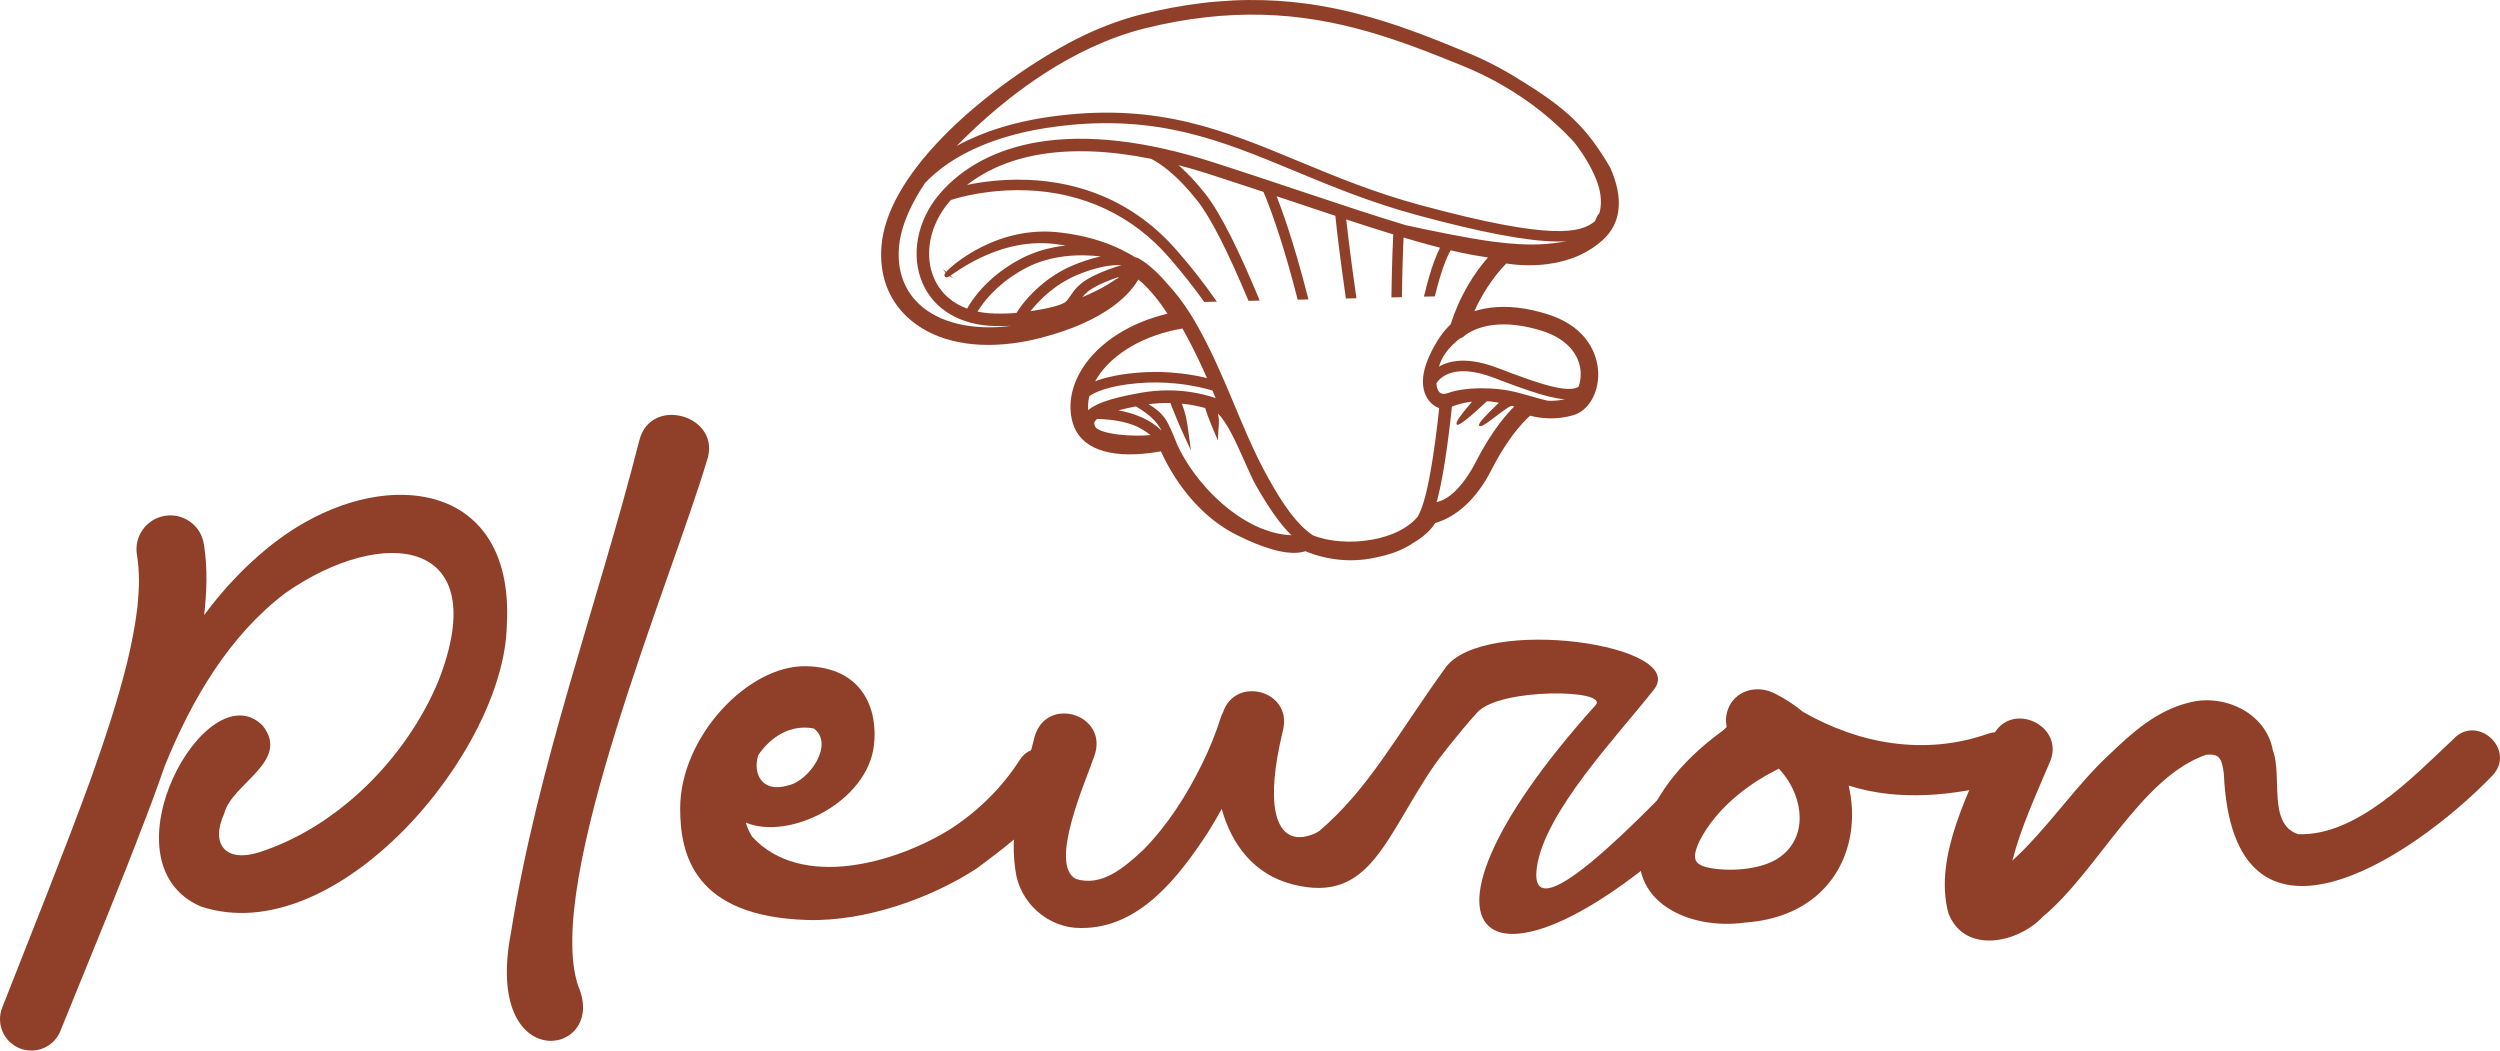 <?xml version="1.0" encoding="UTF-8"?>
<!DOCTYPE svg PUBLIC "-//W3C//DTD SVG 1.1//EN" "http://www.w3.org/Graphics/SVG/1.1/DTD/svg11.dtd">
<!-- Creator: CorelDRAW 2021.5 -->
<svg xmlns="http://www.w3.org/2000/svg" xml:space="preserve" width="253.435mm" height="106.499mm" version="1.1" style="shape-rendering:geometricPrecision; text-rendering:geometricPrecision; image-rendering:optimizeQuality; fill-rule:evenodd; clip-rule:evenodd"
viewBox="0 0 25342.42 10649.51"
 xmlns:xlink="http://www.w3.org/1999/xlink"
 xmlns:xodm="http://www.corel.com/coreldraw/odm/2003">
 <defs>
  <style type="text/css">
   <![CDATA[
    .fil0 {fill:#904028;fill-rule:nonzero}
   ]]>
  </style>
 </defs>
 <g id="Livello_x0020_1">
  <path class="fil0" d="M12496.54 4.65c52.29,-2.45 105.06,-3.98 158.08,-4.47 52.16,-0.47 104.55,0.02 156.94,1.53 47.2,1.32 94.13,3.5 140.62,6.41 46.24,2.9 92.94,6.69 140,11.27 46.9,4.58 93.52,9.94 139.79,16.07 46.39,6.13 92.82,13.11 139.21,20.85 46.32,7.68 91.81,16.03 136.33,24.89 44.75,8.89 89.55,18.56 134.14,28.84 44.37,10.19 88.45,21.05 132.11,32.43 43.65,11.38 87.26,23.39 130.64,35.91 86.65,24.96 171.57,51.8 254.83,79.9 83.56,28.17 165.65,57.7 246.27,88 80.39,30.19 159.99,61.43 238.61,93.01 77.29,31.06 155.19,63.13 232.44,95.12 45.94,18.87 90.94,38.55 134.78,58.86 44.58,20.65 88.63,42.27 131.98,64.71 44.02,22.78 87.15,46.32 129.18,70.43 42.78,24.53 84.64,49.8 125.38,75.63 119.63,72.88 222.34,139.7 312.77,205.24 90.56,65.65 168.9,130.07 239.64,198.12 70.94,68.16 134.23,139.91 194.6,220.07 60.37,80.15 117.83,168.64 177,270.31l1.06 2.15c33.84,75.84 57.86,148.37 71.97,217.02 14.26,69.22 18.52,134.7 12.86,195.92 -5.74,62.06 -21.65,119.72 -47.62,172.41 -25.83,52.45 -61.74,100.14 -107.53,142.43 -36.85,34.03 -76.53,64.87 -118.82,92.38 -42.32,27.56 -87.3,51.8 -134.67,72.65 -47.33,20.81 -97.27,38.34 -149.6,52.45 -52.05,14.05 -106.79,24.83 -163.94,32.19 -44.35,5.7 -87.26,9.02 -127.76,10.5 -47.36,1.75 -91.64,1.12 -131.38,-0.85 -34.47,-1.71 -65.76,-4.45 -92.85,-7.45 -24.91,-2.74 -46.48,-5.86 -63.76,-8.62 -22.55,22.53 -56.31,58.58 -95.77,107.8 -28.81,35.97 -60.77,79.15 -93.63,129.37 -25.29,38.67 -51.1,81.47 -76.38,128.24 -19.93,36.96 -39.65,76.51 -58.53,118.61l16.83 -5.3c10.84,-3.27 22.54,-6.53 34.93,-9.69 16.78,-4.29 34.72,-8.31 53.73,-11.92 17.7,-3.32 36.33,-6.33 55.84,-8.84 43.51,-5.61 88.4,-8.49 134.36,-8.58 45.98,-0.09 93.23,2.59 141.43,8.02 48.25,5.43 97.56,13.62 147.69,24.51 50.05,10.84 101.29,24.48 153.46,40.82 85.1,26.62 156.37,59.75 215.98,96.73 67.83,42.11 120.64,89.28 161.54,137.73 50.37,59.65 82.93,121.36 103.81,178.21 32,87.15 36.65,163.16 36.24,203.2 -0.49,48.43 -7.09,95.09 -18.81,138.38 -12.09,44.64 -29.73,85.93 -51.89,122.26 -22.48,36.85 -49.75,68.77 -80.79,94.06 -30.32,24.69 -64.3,43.14 -100.95,53.8l-30.59 8.26 -30.33 6.93 -30.97 5.81c-10.08,1.71 -20.38,3.26 -30.7,4.56 -28.71,3.68 -56.36,5.75 -82.59,6.46 -29.49,0.81 -57.3,0.03 -82.98,-1.84 -28.52,-2.06 -54.94,-5.49 -78.53,-9.51 -28.01,-4.78 -52.04,-10.39 -71.17,-15.58 -18.85,16.59 -45.31,41.68 -77.4,76.8 -34.14,37.44 -74.7,86.21 -119.18,148.01 -31.8,44.19 -65.96,95.54 -101.58,154.65 -31.47,52.27 -63.96,110.38 -96.75,174.62 -38.02,74.43 -78.04,138.69 -118.51,194.09 -45.87,62.79 -92.51,114.37 -137.72,156.55 -53.87,50.25 -106.16,87.58 -153.33,115.18 -65.33,38.22 -120.96,57.91 -157.95,67.87 -9,14.99 -21.12,32.57 -37.21,51.78 -13.94,16.63 -30.9,34.59 -51.37,53.21 -18.36,16.75 -39.77,34.23 -64.53,51.96 -22.06,15.8 -47.11,32.05 -75.27,48.3 -19.55,13.2 -40,25.63 -61.07,37.17 -21.73,11.85 -44.1,22.84 -66.88,32.88 -23.08,10.16 -47.14,19.61 -71.87,28.23 -25.18,8.8 -50.79,16.68 -76.55,23.59 -28.53,7.34 -56.47,13.8 -85.33,19.66l-29.34 6.6 -29.85 5.9 -29.06 4.94 -28.6 4.13c-74.24,9.6 -144.66,11.33 -209.79,8.01 -65.09,-3.32 -125.11,-11.81 -178.48,-22.62 -51.24,-10.37 -96.4,-22.96 -134.09,-35.26 -36.07,-11.76 -65.56,-23.39 -87.22,-32.66l-9.09 2.96 -12.84 3.55c-5.56,1.39 -11.83,2.81 -18.6,4.04l-20.02 3.12c-32.14,4.17 -73.24,5.01 -124.8,-1.05 -42.56,-4.99 -92.47,-14.75 -150.52,-31.22 -50.5,-14.32 -107.33,-33.78 -171.06,-59.64 -57.7,-23.43 -121.56,-52.36 -191.95,-87.75 -83.96,-42.2 -160.57,-92.09 -230.01,-146.3 -78.62,-61.45 -148.25,-128.64 -209.26,-196.84 -72.38,-80.94 -132.74,-163.38 -181.91,-239.6 -69.2,-107.31 -116.42,-202.41 -143.93,-263.66 -24.23,4.42 -48.34,8.28 -72.69,12.03l-30.77 4.2c-107.1,13.84 -204.81,17.75 -292.23,12.05 -88.47,-5.77 -166.63,-21.41 -233.56,-46.55 -68.41,-25.7 -125.32,-61.38 -169.71,-106.56 -44.17,-44.98 -75.99,-99.38 -94.6,-162.75 -12.79,-43.66 -20.31,-88.66 -22.55,-134.3 -2.27,-46 0.76,-92.8 8.95,-139.65 8.15,-46.6 21.52,-93.46 39.93,-139.88 18.24,-46.04 41.47,-91.69 69.51,-136.29 42.39,-67.42 94.69,-130.93 155.3,-189.51 61.42,-59.34 131.46,-113.76 208.55,-162.23 74.36,-46.75 155.3,-88.09 241.42,-123.12 81.87,-33.3 168.59,-61.05 258.88,-82.39 -15.76,-24.33 -34.27,-51.82 -55.24,-81.09 -19.34,-27.02 -40.62,-55.32 -63.38,-83.6 -28.46,-35.35 -59.61,-71.12 -92.69,-104.88 -26.8,-27.36 -54.96,-53.5 -84.07,-77.18 -20.25,34.96 -48.62,76.06 -88.16,120.63 -42.6,47.99 -98.21,100.06 -170.61,152.9 -82.79,60.44 -187.8,122.08 -320.69,180.01 -114.55,49.91 -249.98,97.16 -409.91,138.47 -23.43,6.06 -47.2,11.83 -71.08,17.23 -23.85,5.41 -47.38,10.42 -70.38,14.88 -23.05,4.47 -46.46,8.67 -70.02,12.48 -23.3,3.75 -46.42,7.16 -69.18,10.08 -111.74,14.43 -219.37,19.37 -321.63,15.08 -103.26,-4.35 -201.21,-18.11 -292.61,-40.96 -91.92,-22.98 -177.4,-55.23 -255.24,-96.37 -77.27,-40.85 -147.1,-90.56 -208.31,-148.77 -47.35,-45.07 -88.47,-94.33 -123.07,-147.22 -34.74,-53.12 -63.04,-110.09 -84.63,-170.36 -21.57,-60.15 -36.48,-123.56 -44.53,-189.75 -8.01,-65.89 -9.32,-134.56 -3.75,-205.53 13.78,-174.98 76.82,-352.78 174.47,-527.81 109.16,-195.67 261.75,-388.03 437.18,-569.31 207.68,-214.55 447.82,-413.97 686.02,-585.15 279.78,-201.04 556.99,-363.23 776.12,-465.53 44.24,-20.64 89.26,-40.57 134.9,-59.56 45.6,-18.99 91.88,-37.08 138.62,-54.07 46.8,-17.01 94.47,-33.13 142.87,-48.12 48.55,-15.03 97.38,-28.88 146.3,-41.29 49.29,-12.35 98.62,-24.02 147.87,-34.86 49.13,-10.82 99.29,-21.1 150.43,-30.72 50.09,-9.48 101.02,-18.25 152.56,-26.29 51.67,-8.03 103.18,-15.21 154.34,-21.41 53.21,-6.46 106.63,-11.98 160.03,-16.49 52.41,-4.45 105.56,-7.97 159.23,-10.48zm-1175.91 2821.89l6.51 -1.95 14.23 -17.19 -21.84 7.27c-18.13,6.17 -37.7,13.29 -58.66,21.34 -19.17,7.37 -40.85,16.12 -65.18,26.33 -77.86,32.68 -128.97,62.75 -165.06,91.14 -25.7,20.2 -43.88,39.62 -58.78,58.56 21.9,-9.07 42.89,-18.18 62.93,-27.22 31.13,-14.05 59.79,-27.92 85.82,-41.12 39.84,-20.22 73.71,-39.1 101.07,-55.24 52.78,-31.1 81.74,-52.22 83.49,-53.5 2.2,-1.68 4.69,-3.28 7.29,-4.69l8.19 -3.73zm2.56 -124.84c13.67,-4.18 25.95,-7.72 36.9,-10.62l10.71 -2.76c-20.45,-1.59 -48.66,-2.11 -84.95,0.74 -30.59,2.43 -66.77,7.3 -108.5,15.94 -36.27,7.52 -76.89,17.98 -121.7,32.14 -40.06,12.63 -83.49,28.28 -130.16,47.47 -51.62,21.23 -99.67,45.87 -143.85,72.33 -50.37,30.12 -95.84,62.71 -136.14,95.27 -52.99,42.8 -97.31,85.9 -132.58,123.93 -27.99,30.16 -50.32,57.21 -66.86,78.48 37.77,-5.54 77.13,-12.07 115.54,-19.41 39.52,-7.54 78.21,-16.05 113.22,-25.25 33.53,-8.77 63.27,-18.11 86.59,-27.72 20.58,-8.46 36.02,-17.1 44.37,-25.63 4.67,-4.78 9.23,-9.85 13.63,-15.06l12.16 -15.28c7.02,-9.38 14.72,-20.78 22.56,-32.36l0.44 -0.66c11.25,-16.67 22.94,-33.95 37.42,-52 14.52,-18.04 31.82,-36.83 54.27,-56.29 22.1,-19.16 49.1,-38.87 83.13,-59.07 33.96,-20.13 74.96,-40.78 125.09,-61.81 32.59,-13.67 62.37,-25.43 89.5,-35.46 29.11,-10.77 55.53,-19.68 79.25,-26.93zm-1019.39 470.55l18 -27.08c3.84,-6.15 41.43,-64.73 111.92,-140.99 37.13,-40.19 83.58,-85.48 139.19,-130.76 44.46,-36.21 94.82,-72.48 150.99,-106.16 49.17,-29.47 102.9,-57.08 161.11,-81.02 39.46,-16.21 76.58,-30.03 111.32,-41.75 37.91,-12.77 73.21,-23.16 105.82,-31.47 17.98,-4.57 35.47,-8.61 52.25,-12.12l3.57 -0.74c-41.02,-5.27 -96.98,-10.52 -162.75,-11.73 -62.62,-1.15 -134.16,1.34 -210.08,10.95 -64.08,8.08 -131.49,21.3 -199.52,41.68 -59.63,17.84 -119.69,41.25 -178.23,71.48 -58.43,30.16 -111.26,62.48 -158.69,95.45 -53.89,37.48 -100.87,75.88 -141.34,113.21 -56.72,52.22 -100.89,102.32 -134.18,145.09 -29.09,37.41 -50.01,69.3 -63.77,92.13l29.38 5.68c13.51,2.35 27.07,4.44 40.54,6.17 16.87,2.15 34.51,3.95 52.69,5.29 18.03,1.35 36.16,2.27 54.25,2.7l57.28 0.56c19.07,-0.05 38.17,-0.38 57.09,-0.94 17.67,-0.52 35.62,-1.33 53.64,-2.32l49.56 -3.3zm1164.7 339.01c-75,43.42 -142.79,92.76 -201.55,146.92 -57.86,53.35 -107.1,111.48 -145.96,173.35l-13 21.57 -6.96 12.34c13.65,-5.36 28.26,-10.7 43.86,-15.91 23.77,-7.95 49.84,-15.69 78.39,-22.94 39.98,-10.17 85.56,-19.73 137.39,-28.08 47.02,-7.58 99.18,-14.2 156.78,-19.36 79.86,-7.16 156.29,-9.52 228.18,-8.42 82.93,1.23 160.08,7.07 229.79,15.33 56.44,6.66 108.29,15.04 154.49,23.88 39.28,7.52 74.65,15.44 105.51,23.07l-42.29 -94.06c-16.45,-36.02 -33.05,-71.55 -49.73,-106.43 -18.7,-39.07 -38,-78.21 -57.9,-117.33 -19.8,-38.9 -39.89,-77.12 -60.24,-114.38l-23.73 -42.91 -15.71 -27.54c-94.55,15.8 -185.46,39.08 -271.06,68.86 -88.18,30.7 -170.85,68.39 -246.27,112.02zm-438.93 597.04c-0.36,11.09 -0.29,22.2 0.18,33.2l1.08 16.76c15.4,-13.62 33.73,-26.59 55.17,-38.96 27.02,-15.57 59.02,-30.28 96.37,-44.17 45.13,-16.81 98.53,-32.72 160.8,-48 62.19,-15.29 133.39,-29.99 214.37,-44.42 96.1,-17.17 186.56,-24.67 270.25,-25.41 83.79,-0.76 160.92,5.25 230.18,15.04 52.94,7.5 101.42,17.28 144.84,27.96 45.69,11.27 85.91,23.57 119.98,35.4l-32.83 -77.25c-33.18,-9.9 -81.95,-23.12 -143.23,-35.96 -63.74,-13.37 -141,-26.41 -228.46,-35.05 -57.53,-5.66 -119.61,-9.48 -185.2,-10.24 -65.62,-0.74 -134.74,1.51 -206.25,7.92 -71.12,6.36 -133.14,15.04 -187.05,25.1 -61.75,11.53 -112.87,24.93 -154.95,38.78 -36.67,12.01 -66.34,24.39 -90.15,36.13 -22.31,10.98 -39.5,21.48 -52.54,30.57 -3.53,15.06 -6.35,30.21 -8.46,45.29 -2.2,15.91 -3.59,31.76 -4.09,47.31zm1813.79 999c-19.77,-31.04 -39.09,-62.58 -58.08,-94.47 -18.94,-31.73 -37.66,-63.96 -56.13,-96.37 -15.73,-27.83 -32.81,-62.39 -50.93,-101.33 -18.02,-38.74 -37.34,-82.33 -57.59,-127.97 -44.21,-99.69 -93.14,-209.93 -143.18,-303.45 -43.63,-81.54 -88.36,-150.99 -131.91,-190.71 6.1,24.37 9.09,43.83 10.23,61.56 1.49,23.25 -0.15,43.29 -2.13,67.55l-0.2 2.52c-1.06,13.02 -2.24,27.31 -2.9,41.59l-4.66 98.3 -38.85 -90.36c-13.25,-30.9 -24.89,-58.98 -34.97,-84.23 -11.58,-29 -21.32,-54.58 -29.4,-76.76l-15.06 -43 -10.93 -34.02c-16.63,-4.69 -34.05,-9.27 -51.98,-13.56 -19.71,-4.69 -40.76,-9.27 -63,-13.47 -20.36,-3.86 -41.77,-7.45 -64.1,-10.59 -18.56,-2.6 -37.62,-4.94 -57.05,-6.89 8.89,24.19 16.27,45.36 22.6,65.31 7.32,23.05 13.15,44.19 18.2,66.21 5.57,24.49 10.3,50.34 15.15,81.47 4.96,31.96 9.88,67.83 15.94,112.71l20.06 148.64 -63.13 -136.11c-14.48,-31.25 -27.95,-61.03 -40.27,-88.97 -14.09,-31.94 -26.95,-61.9 -38.42,-89.21 -19.86,-47.29 -36.05,-87.89 -47.65,-117.74l-18.65 -49.07c-19.79,-0.33 -40.13,-0.31 -60.82,0.16 -21.39,0.47 -43.54,1.51 -66.3,3.05 -19.77,1.35 -39.7,3.15 -59.59,5.32l-35.48 4.36 16.23 9.29c13.51,7.99 27.58,17.01 41.63,27.07 27.47,19.66 55.66,43.74 81.36,72.71 21.77,24.56 41.74,52.61 57.88,84.37 19.08,37.52 35.53,73.64 50.29,108.18 14.64,34.18 27.77,67.19 40.22,98.59l5.3 13.33c54.79,118.03 132.14,240.84 225.95,356.74 89.31,110.31 193.57,214.41 307.49,302.21 101.81,78.44 211.28,143.85 324.57,188.9 97.41,38.71 197.68,62.48 298.31,66.57l-19.5 -19.57c-11.47,-11.76 -22.44,-23.52 -32.9,-35.11 -11.74,-12.99 -23.61,-26.75 -35.51,-41.04 -12.03,-14.44 -23.54,-28.73 -34.45,-42.76 -22.22,-28.57 -43.76,-57.99 -64.66,-88.02 -20.54,-29.49 -40.89,-60.27 -61.05,-91.93zm-1079.25 -761.66c-8.05,-13.9 -17.39,-28.4 -28.01,-42.83 -9.49,-12.88 -20.08,-25.87 -31.76,-38.47 -12.18,-13.13 -25.63,-26.12 -39.77,-38.64 -15.14,-13.43 -31.3,-26.53 -47.87,-38.99 -16.9,-12.72 -34.43,-24.93 -51.84,-36.24 -17.26,-11.23 -34.39,-21.55 -50.7,-30.66 -21.53,4.15 -43.66,8.62 -66.21,13.44 -23.36,5.01 -46.73,10.3 -69.62,15.94l-41.57 10.7c34.48,6.08 69.02,13.74 103.18,23.16 42.77,11.79 84.9,26.4 125.38,44.08 45.36,19.82 88.94,43.66 129.51,71.96 28.28,19.7 55.06,41.58 79.88,65.76l-10.62 -19.21zm-671.44 -52.28c0.32,4.83 1.44,10.73 3.86,17.71 2.45,7.05 6.22,15.35 11.76,24.98 18.81,16.07 47.94,29.49 83.58,40.4 41.3,12.61 91.42,21.95 144.55,28.37 58.13,7 119.56,10.5 177.23,11.09 54.97,0.56 106.7,-1.44 149.13,-5.46l-17.53 -13.22c-9.61,-7.02 -20.49,-14.61 -32.68,-22.73 -12.23,-8.15 -25.09,-16.39 -38.35,-24.42 -26.94,-16.34 -56.56,-30.17 -87.42,-41.79 -35.15,-13.27 -71.78,-23.7 -107.82,-31.83 -43.54,-9.83 -86.57,-16.47 -125.36,-20.87 -55.66,-6.33 -102.75,-8.15 -131.2,-8.55l-8.19 6.73c-3.1,2.76 -5.95,5.52 -8.26,8.13 -2.56,2.8 -4.78,5.65 -6.64,8.46 -1.8,2.69 -3.25,5.36 -4.31,7.92 -0.47,1.19 -1.23,3.01 -1.73,5.43 -0.56,2.43 -0.87,5.59 -0.63,9.65zm2095.54 1032.21c18.52,18.63 37.66,36.45 57.37,53.17 19.41,16.48 39.34,31.94 59.7,46.06 79.31,33.17 176.6,54.22 280.74,62.14 104.61,7.97 216.05,2.74 323.24,-16.52 98.33,-17.68 193.12,-47.24 275.6,-89.23 75.05,-38.24 139.9,-86.86 187.93,-146.23 9.74,-17.89 19.35,-38.2 28.87,-61.61 9.69,-23.88 19.25,-50.77 28.63,-81.22 9.63,-31.29 19.26,-66.66 28.89,-106.79 9.58,-39.97 19.3,-85.09 29.15,-136.02 13.65,-70.36 26.08,-143.5 37.21,-215.36 11.09,-71.71 21.1,-143.29 29.81,-210.13 6.8,-52.36 12.88,-102.12 18.09,-146.77 6.64,-57.01 11.83,-105.04 15.46,-140.11 -5.54,-1.79 -10.79,-3.97 -16.16,-6.24 -27.04,-11.96 -55.66,-31.98 -80.46,-60.77 -20.89,-24.24 -39.16,-54.83 -51.51,-92.07 -13.98,-42.1 -20.44,-92.96 -14.54,-153.01 5.12,-52.36 19.66,-111.79 46.73,-178.53l11.58 -27.22c19.05,-42.8 38.31,-81 57.34,-114.98 21.46,-38.34 42.76,-71.57 63.14,-100.19 18.78,-26.39 36.96,-49.06 53.91,-68.36 16.36,-18.63 31.73,-34.25 45.51,-47.16 22.51,-69.89 47.61,-135.05 74.11,-195.4 29.96,-68.21 61.88,-130.48 94.04,-186.68 35.08,-61.34 70.61,-115.61 104.41,-162.73 38.69,-53.95 75.27,-98.71 106.56,-134.11 -24.15,-3.3 -48.93,-7.03 -74.31,-11.13 -30.68,-4.94 -61.61,-10.37 -92.58,-16.16 -35.39,-6.65 -71.06,-13.83 -106.88,-21.48 -34.02,-7.27 -68.9,-15.15 -104.54,-23.5 -8.17,14.12 -18.2,33.15 -29.69,58.33 -12.95,28.39 -27.88,64.71 -44.24,110.67 -12.39,34.83 -25.65,75.28 -39.48,121.9 -13.8,46.69 -28.25,99.65 -43.02,159.55l-4.15 16.83 -110.25 2.62 6.98 -28.68c16.25,-67.15 32.12,-126.23 47.31,-178.08 17.24,-58.67 33.69,-108.27 49,-149.98 11.38,-30.99 22.24,-57.9 32.38,-81.13 9.92,-22.72 19.22,-42.04 27.7,-58.33l-82.64 -21.53 -95.32 -26.01 -99.74 -28.3 -91.95 -26.98 -4.06 93.52c-1.82,45.65 -3.84,101.67 -5.74,166.35l-3.86 149.53c-1.17,54 -2.25,111.97 -3.06,173.16l-0.29 21.86 -106.4 2.56 0.31 -23.47c2.27,-169.44 6.24,-312.21 9.92,-418.85 3.46,-99.42 6.71,-167.26 8.15,-196.51l-114.76 -35.5 -123.43 -39.1 -124.89 -40.28 -113.18 -36.97c3.61,34.16 8.84,81.29 16.03,142.17 6.1,51.91 13.55,112.74 22.44,182.28 8.01,62.59 17.46,134.11 28.5,215.13 9.59,70.32 20.54,148.37 32.88,234.42l3.62 25.27 -107.22 2.56 -2.83 -19.93c-12.52,-87.42 -23.88,-168.77 -34.04,-243.75 -11.25,-82.96 -21.05,-157.93 -29.49,-224.56 -9.97,-78.89 -17.85,-144.15 -23.91,-196.65 -8.57,-74.31 -13.87,-125.31 -16.63,-153.41l-595.52 -198.55c12.1,30.75 26.71,68.95 43.34,114.58 19.71,54.08 42.31,118.63 67.08,193.58 28.98,87.69 61.25,190.52 95.88,309.04 34.66,118.55 71.51,252.21 109.55,401.25l7.03 27.56 -109.15 2.63 -4.49 -17.46c-29.71,-115.92 -58.69,-222.41 -86.38,-319.45 -31.69,-111.15 -61.5,-209.01 -88.72,-294.21 -33.37,-104.43 -63.31,-191.07 -88.45,-260.29 -41.16,-113.41 -69.42,-179.65 -79.07,-201.65 -179.97,-59.54 -360.03,-118.56 -540.38,-176.91 -34.97,-11.24 -70.7,-22.42 -107.05,-33.39 -36.12,-10.91 -71.31,-21.24 -105.53,-30.89l-108.32 -29.44 27.61 24.71c17.68,16.16 35.71,33.28 53.89,51.33 29.55,29.31 60.59,61.99 92.87,98.23 32.16,36.16 65.67,76.04 100.3,119.92 38.31,48.57 78.57,108.65 120.23,178.26 43.76,73.21 89.26,157.14 135.75,249.54 43.92,87.26 88.83,182.01 134.2,282.44 48.23,106.68 97.18,220.12 146.19,337.97l12.73 30.57 -113.84 2.76 -6.01 -14.32c-51.78,-123.97 -101.54,-238.21 -149,-342.3 -47.46,-104.16 -92.82,-198.3 -135.75,-282.13 -42.69,-83.26 -83.24,-156.69 -121.47,-219.91 -37.96,-62.76 -73.53,-115.18 -106.5,-156.96 -51.06,-64.71 -99.72,-120.37 -145.22,-168.1 -52.61,-55.14 -101.18,-99.83 -144.6,-135.77 -39.68,-32.86 -74.85,-58.31 -104.88,-77.9 -29.55,-19.26 -54.31,-33 -73.54,-42.56 -104.21,-20.96 -206,-37.72 -305.16,-50.16 -99.31,-12.48 -195.86,-20.65 -289.42,-24.42 -93.71,-3.79 -184.7,-3.25 -272.73,1.62 -87.95,4.87 -172.96,14.12 -254.79,27.65 -81.96,13.53 -160.98,31.69 -236.57,54.13 -75.86,22.51 -148.27,49.49 -216.88,80.62 -58.76,26.66 -114.74,56.45 -167.58,89.15 -43.14,26.68 -84.39,55.41 -123.48,86.05 21.35,-4.51 44.33,-9.07 68.84,-13.47 37.64,-6.76 78.87,-13.29 123.07,-18.99 60.62,-7.81 127.11,-14.2 198.12,-17.82 71.17,-3.59 147.22,-4.46 226.94,-1.3 66.73,2.63 132.52,8.04 197.16,16.07 64.93,8.1 128.86,18.94 191.57,32.39 62.66,13.44 124.33,29.67 184.83,48.52 60.42,18.85 119.7,40.4 177.55,64.53 72.22,30.14 142.57,64.52 210.75,103.03 68.28,38.54 134.36,81.16 197.92,127.65 63.56,46.48 124.94,97.07 183.9,151.58 58.82,54.38 115.34,112.75 169.26,174.89 37.97,43.74 73.86,86.12 107.68,127.04 33.69,40.76 66.59,81.68 98.64,122.56 31.71,40.44 61.7,79.76 89.96,117.87 28.25,38.07 55.59,76.09 82.07,113.9l24.2 34.57 -127.83 3.14 -7.03 -9.81c-24.66,-34.65 -50.14,-69.53 -76.4,-104.52 -26.39,-35.17 -54.04,-71.06 -82.9,-107.57 -28.3,-35.82 -58.42,-73.01 -90.36,-111.52 -31.96,-38.56 -64.8,-77.25 -98.42,-115.99 -95.43,-109.95 -195.56,-202.93 -297.81,-281.32 -112.45,-86.19 -227.48,-154.79 -341.76,-209.03 -130.21,-61.81 -259.53,-105.15 -382.98,-134.81 -149.13,-35.87 -290.1,-51.96 -414.18,-56.85 -72.58,-2.9 -142.31,-2.18 -207.98,0.99 -65.64,3.16 -127.4,8.84 -184.11,15.86 -75.57,9.34 -142.04,21.1 -197.05,32.57 -108.81,22.69 -172.63,44.35 -174.02,44.82l-6.06 1.71 -5.68 0.89 -19.03 21.64c-49.28,57.7 -89.95,119.85 -121.54,184.27 -32.32,65.85 -55.3,134.23 -68.46,202.82 -13.08,68.29 -16.47,136.85 -9.74,203.28 6.6,65.02 22.94,128.19 49.33,187.26 16.43,36.83 36.32,71.1 59.35,102.55 23.14,31.6 49.55,60.5 78.97,86.43 28.22,24.86 59.17,47.04 92.56,66.32 31.76,18.31 65.85,34.18 102.01,47.42 14.88,-27.29 44.82,-77.34 93.57,-138.6 33.55,-42.2 76.08,-89.82 128.79,-139.1 44.37,-41.47 96.19,-84.34 156.15,-126.28 52.45,-36.74 111.12,-72.74 176.31,-106.4 51.76,-26.73 104.23,-48.59 156.31,-66.32 57.39,-19.53 114.6,-34.16 170.23,-44.87 30.47,-5.88 60.53,-10.57 89.77,-14.23l27.54 -3.18 -28.73 -4.76 -64.82 -9.34 -30.74 -3.7 -31.07 -2.9 -30.79 -2.13 -29.71 -1.26c-39.98,-1.19 -79.16,-0.33 -117.3,2.18 -38.26,2.51 -75.25,6.76 -110.78,12.23 -35.57,5.5 -70.29,12.44 -103.84,20.36 -33.51,7.9 -65.67,16.81 -96.2,26.26 -30.66,9.56 -60.12,19.84 -88.34,30.5 -27.98,10.55 -54.76,21.61 -80.21,32.81 -25.54,11.2 -49.71,22.6 -72.45,33.87 -23,11.4 -44.41,22.6 -64.16,33.37 -19.96,10.91 -38.83,21.68 -56.4,32.05 -17.33,10.21 -33.69,20.25 -48.84,29.76l-41.57 26.78 -71.95 48.61 28.52 26.24 -37.14 -20.76c-5.12,3.12 -9.74,5.72 -13.96,7.67 -13.76,6.38 -23.9,6.6 -32.09,-1.64l-0.83 -0.94c-4.99,-5.59 -6.63,-12.7 -4.76,-20.92 1.41,-6.17 4.96,-12.99 10.7,-20.22l-28.46 -38.49 35.17 30.66 8.55 -9.09 18.18 -17.87 13.58 -12.52c11.16,-10.03 24.29,-21.3 39.39,-33.64 13.27,-10.8 27.74,-22.18 43.18,-33.71 13.4,-10.01 28.21,-20.67 44.33,-31.78 16.07,-11.07 33.13,-22.45 51.06,-33.83 20.17,-12.74 41.97,-25.92 65.33,-39.23 23.03,-13.13 47.85,-26.48 74.42,-39.81 26.65,-13.38 54.61,-26.53 83.58,-38.99 29.36,-12.65 60.24,-24.93 92.54,-36.45 32.39,-11.49 66.52,-22.42 102.21,-32.25 35.71,-9.83 73.03,-18.67 111.68,-25.99 38.56,-7.31 78.73,-13.19 120.27,-17.21 41.52,-4.02 84.39,-6.22 128.33,-6.13l33.55 0.52 33.84 1.39 33.8 2.27 33.53 3.18 33.58 3.77 34.16 4.34 34.56 4.84 34.59 5.46c23.86,3.9 47.47,8.21 70.65,12.79 23.39,4.65 47.09,9.81 71.01,15.46 23.61,5.57 47.65,11.79 71.93,18.54 24.24,6.71 48.64,14.07 73.08,21.97 25.63,8.29 51.22,17.22 76.49,26.69 24.8,9.31 49.6,19.32 74.18,29.92 23.63,10.19 47.62,21.27 71.84,33.15 23.18,11.38 46.46,23.54 69.57,36.36l37.91 21.65 32.57 19.89 7.11 0.94 9.02 2.04c3.68,1.04 7.39,2.34 10.95,3.86 3.51,1.49 6.98,3.26 10.33,5.23 26.57,15.69 52.54,33.35 77.68,52.36 26.93,20.38 52.99,42.4 77.97,65.34 23,21.14 45.29,43.25 66.61,65.78 23.23,24.58 45.27,49.6 66.05,74.42l31.44 34.54 30.23 34.93 29.97 36.42 29.38 37.55c18,23.59 35.57,47.72 52.6,72.18 17.22,24.71 34.39,50.52 51.44,77.21 16.61,25.98 32.66,52.15 48.1,78.35 15.62,26.57 30.84,53.37 45.52,80.19 29.67,53.61 58.46,108.44 86.4,164.14 28.26,56.29 55.35,112.71 81.52,169.17 26.57,57.32 52.52,115.36 78.01,173.73 25.59,58.57 50.55,117.29 75.19,175.99l112.33 267.31c23.9,56.23 47.69,111.3 71.3,164.26 14.93,33.55 30.66,68.07 47.18,103.55 16.34,35.06 32.5,69.02 48.41,101.43 15.98,32.59 32.66,65.58 49.98,98.84 17.31,33.24 34.61,65.36 51.83,96.26 17.95,32.03 35.95,63.58 53.84,94.17 17.93,30.66 36.29,61.16 55.16,91.35 18.57,29.74 37.55,59.03 56.99,87.55 19.52,28.71 39.32,56.4 59.32,82.73 16.67,21.99 34.09,43.61 52.18,64.66 17.89,20.83 36.31,40.87 55.14,59.83zm1395.35 -315.3l-11.76 47.13 -8.68 31.87c27.98,-5.4 55.52,-16.09 82.28,-30.74 34.06,-18.63 66.92,-43.81 97.92,-72.88 41.02,-38.49 78.86,-83.82 112.26,-130.32 41.41,-57.66 76.29,-117.42 102.39,-168.58 40.06,-78.38 79.56,-148.14 117.65,-209.93 43.7,-70.95 85.57,-131.47 124.3,-182.68 31.36,-41.52 60.89,-77.19 87.76,-107.46 22.82,-25.72 43.67,-47.49 62.1,-65.7l-23.77 -6.91 -12.12 1.75c-17.03,8.24 -44.86,26.96 -76.53,49.69 -32.03,23.01 -69.31,51.22 -103.22,76.85l-0.65 0.49c-65.78,49.69 -120.74,91.15 -138.09,72.92 -8.26,-8.66 1.75,-30.18 37.8,-70.76 31.42,-35.37 83.06,-87.8 160.73,-162.53l-34.79 -6.01c-11.96,-1.87 -24.62,-3.64 -37.77,-5.19 -12.19,-1.43 -24.69,-2.71 -37.44,-3.7l-15.26 3.01c-36.27,34.63 -271.67,258.81 -300.22,233.69 -9.4,-8.48 -3.32,-30.7 25.45,-72.36 24.45,-35.35 65.74,-87.33 128.82,-160.44 -103.89,12.41 -162.73,34.34 -204.88,50.5 -3.21,31.8 -8.37,81.29 -15.21,141.43 -5.01,43.95 -11.07,94.44 -18.07,149.4 -9.81,76.89 -21.52,161.72 -34.92,247.88 -11.2,71.89 -23.55,144.17 -36.81,212.69 -4.96,25.65 -9.85,49.73 -14.66,72.2 -4.84,22.67 -9.74,44.23 -14.61,64.7zm1268.35 -960.72l9.5 -2.07c-25,-1.93 -51.53,-5.45 -79.56,-10.43 -48.03,-8.53 -100.69,-21.48 -157.84,-38.02 -67.4,-19.51 -140.87,-44.02 -220.39,-72.41 -79.74,-28.46 -165.6,-60.84 -257.62,-96.06 -104.43,-39.99 -191.52,-59.38 -263.74,-65.31 -89.64,-7.34 -156.34,5.97 -204.99,26.19 -28.62,11.9 -50.91,26.11 -67.83,39.71 -33.13,26.59 -45.58,50.41 -45.92,51.1l-2.65 4.62c0.65,10.19 1.82,19.82 3.48,28.78 1.77,9.54 4.22,18.49 7.21,26.66 3.16,8.62 7.04,16.32 11.53,22.92 4.31,6.32 9.25,11.69 14.66,15.8 5.34,4.06 11.51,7.2 18.36,9.18 6.75,1.95 14.34,2.82 22.62,2.55 5.83,-0.2 12.21,-1.03 19.03,-2.51 6.73,-1.44 13.94,-3.57 21.48,-6.35 41.43,-15.24 92.6,-27.14 149.69,-35.24 57.48,-8.17 121.25,-12.59 187.39,-12.81 63.65,-0.21 129.7,3.43 194.56,11.26 61.52,7.41 122.06,18.61 178.68,33.78 53.37,14.28 101.09,27.76 142.53,39.5l9.86 2.78c59.94,16.99 106.09,30.08 146.79,38.94l25.94 0.77 27.95 -0.27c9.63,-0.29 19.86,-0.88 30.52,-1.71 10.39,-0.81 20.69,-1.88 30.61,-3.14l23.91 -3.59 24.23 -4.62zm-485.88 -753.95c-41.88,-4.82 -82.64,-7.31 -122.04,-7.31 -39.41,-0.02 -77.65,2.33 -114.48,7.07 -30.66,3.95 -58.98,9.49 -84.8,15.96 -29.44,7.38 -55.66,16.02 -78.59,25 -28.33,11.11 -51.62,22.71 -70.03,33.19 -35.88,20.47 -53.01,36.63 -53.37,36.99l-0.18 0.18c-3.14,3.14 -6.71,6.15 -10.57,8.93 -3.7,2.72 -7.61,5.12 -11.69,7.18 -3.41,1.71 -7.05,3.28 -10.71,4.56l-9.31 2.74c-21.7,17.12 -43.88,36.04 -65.27,56.44 -19.25,18.38 -37.95,38.04 -55.19,58.69 -15.75,18.88 -30.43,38.83 -43.36,59.64 -11.87,19.1 -22.28,38.96 -30.63,59.29 -3.84,9.36 -7.54,18.85 -10.93,28.3l-8.33 24.51c25.79,-15.33 56.51,-29.44 92.83,-40.19 37.59,-11.14 81.29,-18.7 131.6,-20.32 51.28,-1.61 109.68,2.92 175.74,16.16 59.25,11.85 124.85,30.77 197.16,58.45 104.77,40.1 202.59,76.91 291.24,107.86 89.15,31.13 170.25,56.87 241.82,74.92 68.12,17.17 127.2,27.42 175.81,28.79 46.31,1.26 82.98,-5.47 108.68,-21.95 3.18,-8.55 6.08,-17.32 8.57,-26.14 2.72,-9.66 5.12,-19.67 7.07,-29.85 2.06,-10.91 3.73,-22 4.85,-33.06 1.08,-10.93 1.75,-22.16 1.84,-33.38 0.47,-49.55 -8.1,-97.04 -24.96,-141.54 -17.1,-45.13 -42.84,-87.33 -76.33,-125.54 -33.91,-38.69 -75.9,-73.52 -125.11,-103.51 -48.68,-29.65 -104.5,-54.65 -166.57,-74.09 -46.03,-14.38 -91.3,-26.5 -135.55,-36.17 -44.24,-9.68 -87.37,-16.95 -129.22,-21.78zm517.26 -850.01l-13.42 0.79c-14.05,0.69 -28.89,1.23 -44.46,1.52 -14.99,0.27 -30.66,0.34 -46.82,0.16 -74.94,-0.94 -159.92,-7.09 -255.17,-18.51 -95.16,-11.38 -200.89,-28.1 -317.46,-50.1 -116.39,-21.99 -243.61,-49.33 -381.92,-82.01 -138.67,-32.77 -288.3,-70.88 -449.1,-114.3 -119.29,-32.23 -233.59,-66.71 -343.85,-102.73 -110.09,-35.93 -216.1,-73.46 -319.07,-111.86 -205.71,-76.71 -398.51,-156.71 -587.92,-235.31l-1.95 -0.85c-371.47,-154.11 -717.74,-297.75 -1095.13,-387.76 -377.42,-90.07 -786.37,-126.6 -1283.41,-66.62l-33.13 4.13c-153.05,19.73 -291.35,46.84 -416.11,79.16 -137.05,35.53 -257.86,77.5 -364.1,123.12 -120.34,51.69 -221.94,108.09 -307.4,165.2 -102.91,68.81 -182.71,138.91 -243.95,203.35l-2.09 2.24c-29.43,43.77 -59.5,91.62 -88.29,142.46 -28.84,50.95 -56.5,104.97 -80.96,160.96 -25.65,58.65 -47.94,119.58 -64.66,181.54 -15.1,55.93 -25.7,112.78 -30.16,169.48 -4.56,57.68 -3.59,113.34 2.67,166.41 6.35,53.37 18.09,104.25 35.08,152.25 16.92,47.85 39.18,93.05 66.54,135.14 27.23,41.88 59.63,80.82 96.98,116.35 50.05,47.63 108.54,88.5 174.09,122.15 66.47,34.16 140.28,61.07 219.93,80.31 80.17,19.34 166.41,30.99 257.18,34.56 89.79,3.52 184.11,-0.83 281.43,-13.4l4.6 -0.61c-54.36,2.65 -110.42,3.46 -168,2.09 -85.33,-2 -165.92,-13.11 -240.5,-32.63 -75.54,-19.77 -145.13,-48.28 -207.57,-84.82 -62.73,-36.69 -118.3,-81.51 -165.47,-133.75 -46.66,-51.67 -85.24,-110.69 -114.59,-176.4 -31.52,-70.49 -51.15,-145.56 -59.28,-222.61 -8.3,-78.62 -4.69,-159.42 10.3,-239.66 14.97,-79.99 41.34,-159.63 78.56,-236.08 36.44,-74.93 83.35,-146.9 140.12,-213.47 58.47,-68.5 124.02,-131.26 195.95,-187.95 72.18,-56.88 150.92,-107.71 235.51,-152.07 84.37,-44.24 174.63,-82.12 270.06,-113.21 94.89,-30.93 195.13,-55.21 299.97,-72.54 124.42,-20.58 255.24,-31.66 392.02,-33.24 136.92,-1.57 279.98,6.38 428.7,23.75 148.43,17.35 302.94,44.21 462.99,80.46 159.84,36.22 325.23,81.81 495.76,136.72l237.25 76.96 224.2 73.75c146.7,48.77 293.46,97.4 440.01,146.59 191.72,64.05 373.17,124.68 549.02,182.05 86.99,28.37 171.59,55.64 253.69,81.58 81.56,25.75 161.07,50.32 238.61,73.57 58.08,12.73 125.54,27.34 197.25,42.4 72.47,15.19 150.49,31.15 229.74,46.64 79.63,15.53 160.35,30.63 237.6,43.96 77.46,13.4 151.82,25.14 218.64,34.03 98.86,13.11 184.32,21.28 259.73,25.63 75.34,4.33 140.62,4.91 199.24,2.94 58.2,-1.98 110.16,-6.55 159.14,-12.48 46.59,-5.65 89.93,-12.43 133.35,-19.46zm313.17 -583.24l-1.15 -3.57c-11.6,-33.85 -25.31,-67.24 -40.19,-99.38 -16.95,-36.7 -35.46,-71.91 -54.18,-104.7 -22.85,-40.04 -46.21,-76.83 -67.67,-108.56 -32.14,-47.63 -60.08,-84.07 -75.84,-103.92l-20.46 -22.33c-23.88,-25.4 -48.59,-50.76 -74.07,-75.95 -24.93,-24.66 -50.63,-49.19 -77,-73.41 -26.15,-24.06 -52.99,-47.92 -80.46,-71.41 -27.34,-23.41 -55.26,-46.49 -83.63,-69.09 -58.91,-46.9 -120.43,-92.35 -184.38,-135.97 -62.87,-42.91 -128.19,-84.14 -195.64,-123.3 -66.59,-38.67 -135.14,-75.39 -205.48,-109.79 -69.13,-33.82 -140.35,-65.65 -213.5,-95.21 -76.08,-30.95 -153.1,-62.14 -231.36,-93.07 -78.12,-30.88 -157,-61.41 -236.45,-90.81 -80.04,-29.65 -160.82,-58.35 -242.2,-85.46 -81.52,-27.18 -164.42,-53.06 -248.78,-77.07 -42.49,-12.12 -84.88,-23.68 -127,-34.52 -42.76,-11 -85.58,-21.46 -128.23,-31.15 -42.83,-9.77 -86.25,-19.04 -130.19,-27.7 -44.06,-8.69 -87.98,-16.68 -131.55,-23.84 -44.58,-7.36 -89.62,-14.02 -134.92,-19.95 -45.03,-5.9 -90.14,-11.06 -135.13,-15.42 -44.35,-4.28 -89.5,-7.87 -135.17,-10.75 -44.91,-2.8 -89.75,-4.87 -134.47,-6.12 -97.52,-2.9 -194.66,-2.05 -291.1,2.15 -99.97,4.35 -199.25,12.37 -297.46,23.54 -102.23,11.63 -203.31,26.78 -302.87,44.87 -104.09,18.92 -206.92,41.21 -308.07,66.21 -46.82,11.74 -92.78,24.55 -137.77,38.26 -46.4,14.12 -92.43,29.47 -137.93,45.79 -44.85,16.09 -89.17,33.17 -132.81,51.08 -43.39,17.8 -86.64,36.67 -129.52,56.4 -42.71,19.66 -84.77,40.06 -126.05,61.07 -41.72,21.21 -82.46,42.91 -122.15,64.97 -39.77,22.11 -79.36,45.05 -118.57,68.64 -39.1,23.5 -77.55,47.51 -115.27,71.86 -29.56,19.1 -59.25,38.83 -88.95,59.05 -29.56,20.11 -58.57,40.35 -86.94,60.62 -28.15,20.11 -56.45,40.83 -84.75,61.97 -28.75,21.5 -56.13,42.42 -82.05,62.64l-1.93 1.57c-40.67,31.71 -80.64,63.96 -119.9,96.55 -38.6,32.1 -77.14,65.07 -115.47,98.78 -37.66,33.1 -74.02,65.96 -109.03,98.39 -36.7,33.98 -72.45,68 -107.19,101.89l-54.45 53.94 -39.05 39.54c38.8,-21.46 79.99,-42.55 123.63,-63.02 62.19,-29.16 129.6,-57.19 202.52,-83.42 100.77,-36.25 212.13,-69.2 334.96,-97.16 113.86,-25.92 237.53,-47.63 371.69,-63.79 510.96,-61.67 930.16,-24.6 1316.27,67.18 385.83,91.7 738.5,238.05 1116.93,395.1l0.22 0.09c376.94,156.44 766.76,318.21 1238.28,445.57 335,90.52 604.15,153.46 821.65,194.89 217.43,41.46 383.52,61.54 512.37,66.39 125.36,4.69 214.91,-5.03 282.2,-23.34 65.89,-17.89 110.49,-44.28 146.59,-73.39l6.73 -12.39c7.45,-14.75 14.23,-29.13 20.9,-44.26 1.41,-3.34 3.14,-6.48 5,-9.4 2,-3.08 4.22,-5.95 6.6,-8.51l8.01 -7.2 5.34 -21.75c1.84,-8.22 3.44,-16.5 4.74,-24.78 1.43,-9.11 2.62,-18.4 3.5,-27.78 0.85,-9.12 1.46,-18.47 1.73,-27.95 0.47,-14.05 0.31,-28.32 -0.45,-42.68 -0.76,-14.5 -2.18,-29.07 -4.18,-43.61 -2.02,-14.72 -4.66,-29.47 -7.87,-44.01 -3.21,-14.55 -7.14,-29.52 -11.72,-44.71l-7.27 -23.43z"/>
  <g id="_1407173002672">
   <path class="fil0" d="M17501.66 7370.72c-1010.21,1099.35 -2004.63,2070.85 -1923.83,1431.03 71.62,-567.24 834.69,-1359.37 1188.43,-1812.44 355.95,-455.93 -1729.3,-753.56 -2114.46,-219.85 -502.98,696.96 -776.97,1229.01 -1286.44,1661.61 -509.47,432.6 313.42,277.42 532.25,63.34 490.92,-480.19 642.78,-788.73 1077.06,-1272.3 226.78,-252.51 1345.61,-235.86 1199.45,-73.46 -2221.05,2467.44 -1021.1,3239.25 1267.79,961.96 194.37,-193.41 443.31,-346.68 651.24,-585.87 221.84,-255.2 -363.48,-402.13 -591.49,-154.02z"/>
   <path class="fil0" d="M14218.91 7464.33c-766.24,1291.2 -1583.22,1453.21 -1213.03,-62.6 98.55,-403.47 -485.98,-556.11 -609,-178.39 -7.41,12.32 -13.54,25.85 -18.47,40.62 -52.9,167.31 -119.36,332.18 -198.08,489.66 -153.8,312.49 -349.42,617.62 -591.8,862.47 -194.39,180.84 -421.98,375.23 -681.58,294.02 -280.54,-147.62 100.88,-994.08 186.99,-1248.76 147.65,-418.33 -485.97,-617.64 -606.53,-191.93 -105.82,431.82 -264.53,880.9 -194.4,1350.89 39.37,327.27 329.73,589.33 661.92,586.86 597.95,7.39 1000.25,-526.57 1294.3,-975.65 46.75,-76.29 92.29,-153.77 135.33,-231.29 99.67,359.26 326.16,665.33 720.97,765.25 791.15,200.21 929.08,-475.97 1450.76,-1233.95 241.08,-350.29 -104.85,-614.14 -337.38,-267.2l0 0z"/>
   <path class="fil0" d="M10685.49 7624.43c-116.89,-75.05 -270.69,-40.6 -345.72,75.05 -179.65,281.75 -423.24,521.66 -703.75,703.76 -557.35,346.95 -1512.08,620.09 -2011.59,78.73 -28.3,-44.28 -49.22,-92.29 -63.99,-142.71 445.38,183.31 1234.02,-210.37 1299.24,-787.4 40.6,-353.12 -107.04,-787.43 -690.23,-798.49 -588.09,-11.07 -1274.61,718.5 -1274.61,1440.71 0,466.29 137.79,1097.44 1289.4,1131.89 599.16,17.22 1264.76,-228.85 1713.84,-520.42 247.3,-187.02 1210.63,-863.69 787.41,-1181.12zm-2436.05 -239.91c212.85,157.48 -47.98,536.43 -264.51,578.26 -260.85,77.5 -356.82,-120.59 -298.98,-307.6 129.17,-189.46 329.73,-314.96 563.49,-270.66z"/>
   <path class="fil0" d="M7164.29 4674.12c164.86,-456.44 -568.41,-675.45 -684.05,-207.93 -424.48,1665.86 -1028.58,3280.07 -1300.47,4987.73 -285.43,1477.63 991.65,1256.19 681.6,541.37 -354.35,-1043.32 952.27,-4137.61 1302.92,-5321.17l0 0z"/>
   <path class="fil0" d="M3093.14 5294.21c-359.25,199.31 -734.51,547.49 -1023.64,941.18 0,0 0,0 0,0 25.86,-227.59 36.92,-466.29 -2.47,-719.72l-1.21 -3.7c-30.75,-187.01 -207.93,-313.73 -394.92,-282.98 -187.01,30.77 -313.75,207.91 -283,394.92l1.23 4.94c12.3,79.96 18.47,164.86 19.68,253.44 0,88.59 -7.38,180.87 -15.98,273.13 -22.15,187.01 -60.3,380.15 -107.05,572.11 -95.97,386.33 -225.15,773.88 -362.94,1161.41 -140.24,386.33 -290.34,773.9 -441.67,1160.22l-458.93 1165.11c-63.96,162.39 14.79,345.71 175.95,412.16 163.62,65.2 348.18,-12.3 414.6,-175.95l0 -1.23 471.23 -1158.94c130.41,-322.35 259.6,-647.18 383.86,-974.44 6.15,-12.3 11.06,-25.83 16,-39.37 1.21,-4.91 2.44,-8.59 3.68,-12.3 18.45,-49.22 38.15,-98.44 56.6,-148.86 43.05,-115.67 84.88,-232.52 125.5,-349.43 273.13,-675.44 654.51,-1325.05 1226.63,-1756.91 992.86,-691.44 2119.84,-557.32 1545.27,900.6 -324.79,775.11 -1018.7,1477.63 -1822.1,1732.31 -332.2,102.12 -489.67,-83.67 -345.73,-397.41 77.52,-305.11 675.46,-526.58 388.79,-889.52 -567.17,-567.17 -1651.1,1387.81 -628.7,1833.19 1373.04,460.14 3084.43,-1569.89 3104.11,-2856.82 73.84,-1370.58 -1082.68,-1583.42 -2044.8,-1037.15l0 0z"/>
   <g>
    <path class="fil0" d="M24869.57 7492.45c-411.77,387.19 -982.13,985.81 -1573.35,963.69 -312.24,-103.25 -156.13,-586.35 -256.92,-851.84 -67.61,-379.81 -501.5,-578.94 -854.28,-480.6 -326.97,79.91 -580.18,310.98 -800.21,522.39 -341.71,313.47 -634.26,759.66 -985.81,1078.01 87.29,-338.03 242.15,-672.37 376.13,-989.48 174.54,-374.9 -392.1,-645.34 -574.03,-272.89 -218.8,531.01 -608.46,1208.29 -449.89,1797.08 167.18,424.07 714.16,296.23 957.54,33.2 555.59,-460.95 993.19,-1412.35 1654.5,-1640.97 138.89,-13.53 158.57,40.56 179.45,189.28 89.73,2046.61 1888.03,886.25 2723.89,20.9 243.38,-261.82 -156.1,-628.1 -397.02,-368.75l0 0z"/>
    <path class="fil0" d="M20156.84 7435.9c-637.93,227.41 -1310.31,108.17 -1880.65,-220.03 -82.38,-68.82 -174.54,-129.05 -275.36,-180.69 -1.23,-1.21 -3.67,-1.21 -4.91,-2.44 -8.61,-3.7 -17.2,-8.62 -25.82,-12.29 -173.3,-78.67 -387.19,-16 -454.8,172.07 -22.12,61.46 -24.59,125.39 -9.83,184.38 -392.1,275.33 -735.06,637.96 -862.87,1111.18 -164.72,660.07 490.45,942.8 1044.8,864.13 869.03,-59.02 1202.14,-749.83 1052.19,-1388.99 505.21,162.24 1064.48,104.49 1572.15,-31.97 324.5,-102.02 168.39,-594.91 -154.89,-495.36zm-2079.78 1225.52c-158.57,141.33 -468.33,174.53 -694.51,145.04 -215.09,-29.5 -242.15,-92.2 -152.39,-285.18 159.77,-311 465.86,-560.53 775.6,-715.39 9.85,-3.68 17.23,-9.83 25.82,-14.77 228.62,239.71 312.23,640.43 45.49,870.29z"/>
   </g>
  </g>
 </g>
</svg>
